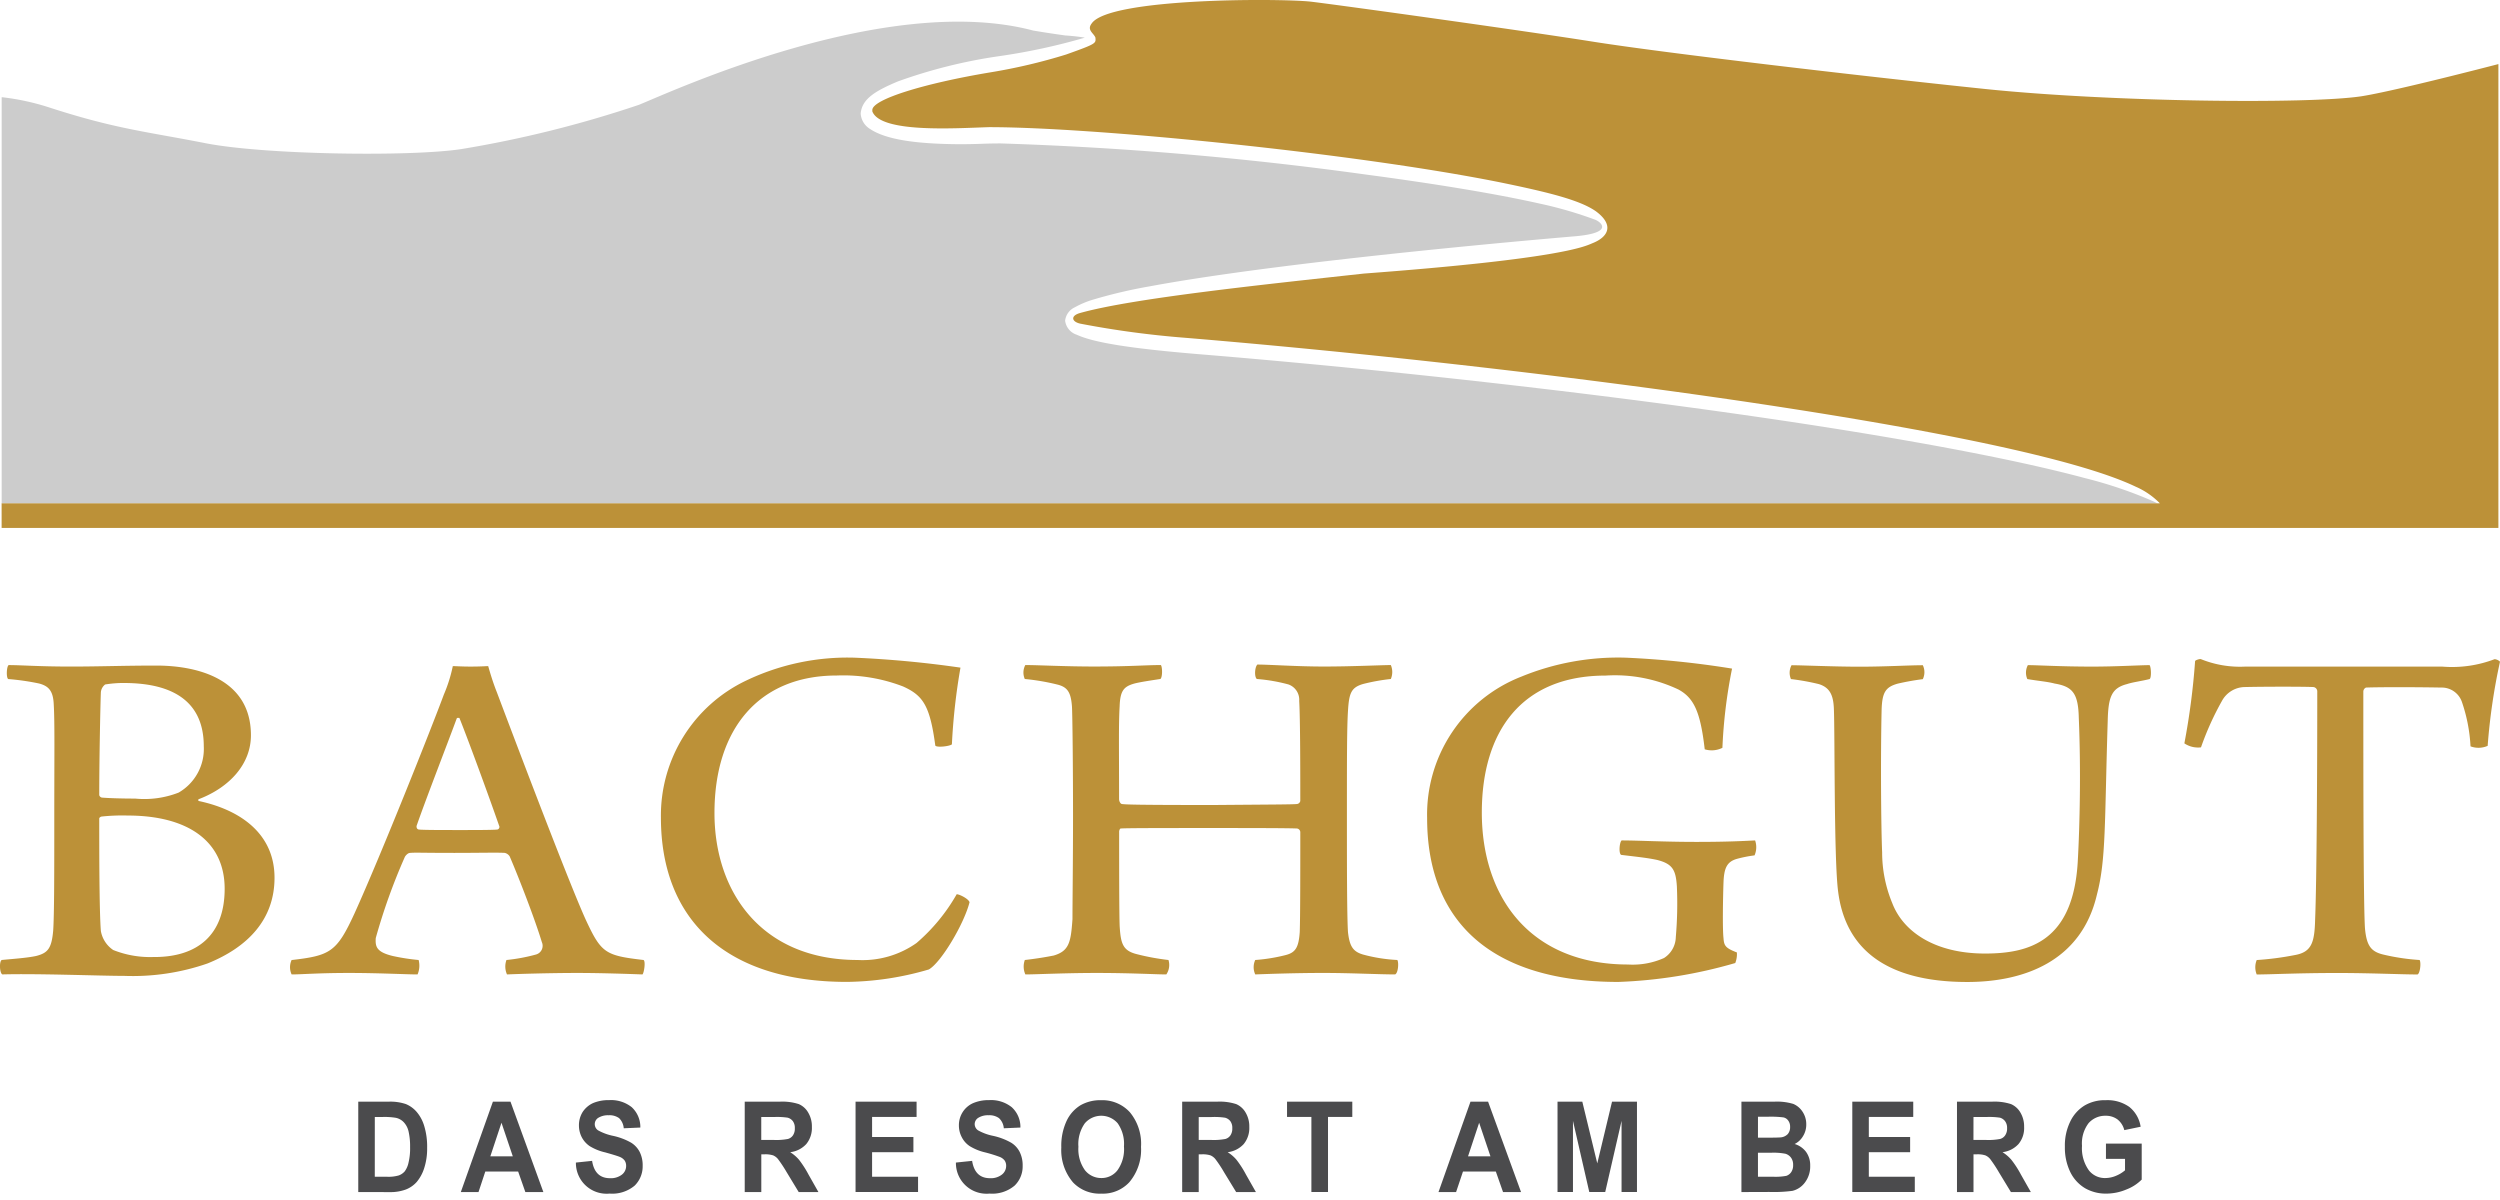 <svg xmlns="http://www.w3.org/2000/svg" width="199" height="95.511" viewBox="0 0 199 95.511">
  <g id="Gruppe_7559" data-name="Gruppe 7559" transform="translate(-1200 -1731)">
    <path id="Claim" d="M137.455,7.013a3.056,3.056,0,0,1-1.178-1.287,4.43,4.43,0,0,1-.43-2.011,4.323,4.323,0,0,1,.437-2.031A3.015,3.015,0,0,1,137.422.424,3.168,3.168,0,0,1,139.1.006a3.007,3.007,0,0,1,1.876.535,2.5,2.5,0,0,1,.9,1.577l-1.3.27a1.56,1.56,0,0,0-.541-.851,1.53,1.53,0,0,0-.938-.292,1.753,1.753,0,0,0-1.368.593,2.667,2.667,0,0,0-.52,1.8,3.006,3.006,0,0,0,.567,1.977,1.617,1.617,0,0,0,1.308.587,2.191,2.191,0,0,0,.808-.169,2.631,2.631,0,0,0,.742-.446v-.91h-1.518V3.463h2.846V6.325a3.459,3.459,0,0,1-1.218.787,4.113,4.113,0,0,1-1.582.329A3.318,3.318,0,0,1,137.455,7.013ZM56.9,6.555a3.96,3.96,0,0,1-.938-2.788,4.689,4.689,0,0,1,.424-2.118,2.914,2.914,0,0,1,1.1-1.238A3.171,3.171,0,0,1,59.136.006a2.959,2.959,0,0,1,2.286.962,3.924,3.924,0,0,1,.885,2.753,4,4,0,0,1-.938,2.822,2.871,2.871,0,0,1-2.234.9A2.919,2.919,0,0,1,56.9,6.555Zm.931-4.706a2.863,2.863,0,0,0-.507,1.866,2.869,2.869,0,0,0,.521,1.866,1.649,1.649,0,0,0,1.3.621,1.588,1.588,0,0,0,1.289-.621,2.876,2.876,0,0,0,.515-1.89,2.849,2.849,0,0,0-.5-1.848,1.724,1.724,0,0,0-2.618.006ZM47.573,4.97l1.29-.135c.143.916.618,1.38,1.425,1.38a1.432,1.432,0,0,0,.938-.282.875.875,0,0,0,.346-.7.739.739,0,0,0-.118-.422.921.921,0,0,0-.371-.282A11.252,11.252,0,0,0,49.9,4.161a4.109,4.109,0,0,1-1.23-.5,1.849,1.849,0,0,1-.625-.7,1.978,1.978,0,0,1-.234-.944,1.936,1.936,0,0,1,.3-1.063,1.888,1.888,0,0,1,.82-.71A3.108,3.108,0,0,1,50.216,0a2.643,2.643,0,0,1,1.8.563,2.132,2.132,0,0,1,.691,1.62l-1.322.058A1.232,1.232,0,0,0,51,1.432a1.3,1.3,0,0,0-.82-.228,1.447,1.447,0,0,0-.82.2.6.6,0,0,0-.293.5.61.61,0,0,0,.267.5,4.087,4.087,0,0,0,1.2.44,5.068,5.068,0,0,1,1.439.547,1.831,1.831,0,0,1,.677.738,2.36,2.36,0,0,1,.235,1.1A2.118,2.118,0,0,1,52.249,6.8a2.748,2.748,0,0,1-2,.639A2.437,2.437,0,0,1,47.573,4.97Zm-30.249,0,1.289-.135c.143.916.618,1.38,1.427,1.38a1.437,1.437,0,0,0,.943-.282.868.868,0,0,0,.339-.7.747.747,0,0,0-.117-.422.892.892,0,0,0-.365-.282c-.162-.071-.56-.194-1.185-.369a4.065,4.065,0,0,1-1.236-.5,1.955,1.955,0,0,1-.625-.7,2.044,2.044,0,0,1-.228-.944A1.991,1.991,0,0,1,17.858.95a1.971,1.971,0,0,1,.82-.71A3.158,3.158,0,0,1,19.969,0a2.648,2.648,0,0,1,1.8.563,2.152,2.152,0,0,1,.684,1.62l-1.321.058a1.254,1.254,0,0,0-.372-.809,1.306,1.306,0,0,0-.827-.228,1.479,1.479,0,0,0-.82.2.593.593,0,0,0-.026,1,4.172,4.172,0,0,0,1.2.44,5.068,5.068,0,0,1,1.439.547,1.882,1.882,0,0,1,.677.738,2.36,2.36,0,0,1,.235,1.1A2.146,2.146,0,0,1,22.006,6.8a2.763,2.763,0,0,1-2,.639A2.444,2.444,0,0,1,17.324,4.97ZM131.55,7.318,130.6,5.751a10.929,10.929,0,0,0-.7-1.061,1.022,1.022,0,0,0-.39-.294,2,2,0,0,0-.665-.083h-.273V7.318h-1.314V.123h2.779a4.271,4.271,0,0,1,1.523.194,1.6,1.6,0,0,1,.749.676,2.143,2.143,0,0,1,.292,1.144,1.976,1.976,0,0,1-.449,1.362,2.066,2.066,0,0,1-1.27.645,3.1,3.1,0,0,1,.7.6,7.792,7.792,0,0,1,.761,1.174l.794,1.4Zm-2.982-4.149h.977a4.988,4.988,0,0,0,1.146-.077.724.724,0,0,0,.4-.286.948.948,0,0,0,.155-.569.892.892,0,0,0-.155-.553.786.786,0,0,0-.41-.286,5.766,5.766,0,0,0-1.074-.054h-1.036ZM110.1,7.318V.123h2.617A4.482,4.482,0,0,1,114.224.3a1.629,1.629,0,0,1,.736.617,1.773,1.773,0,0,1,.3,1.015,1.728,1.728,0,0,1-.26.94,1.589,1.589,0,0,1-.664.621,1.754,1.754,0,0,1,.912.633,1.812,1.812,0,0,1,.326,1.1,2.107,2.107,0,0,1-.418,1.327,1.753,1.753,0,0,1-.989.668,11.433,11.433,0,0,1-1.85.089Zm1.316-1.22h1.222a4.576,4.576,0,0,0,1.037-.071.766.766,0,0,0,.39-.3.954.954,0,0,0,.149-.565.933.933,0,0,0-.162-.575.868.868,0,0,0-.444-.317,4.952,4.952,0,0,0-1.126-.083h-1.067Zm0-3.11h.871c.521,0,.847-.012.963-.024a.9.9,0,0,0,.535-.258.829.829,0,0,0,.189-.569.806.806,0,0,0-.155-.516.614.614,0,0,0-.378-.246,8.052,8.052,0,0,0-1.264-.052h-.76ZM91.124,7.318l-.573-1.632H87.934l-.548,1.632h-1.4L88.533.123h1.4l2.624,7.195ZM88.338,4.472h1.784l-.9-2.671ZM69.88,7.318l-.957-1.567a10.169,10.169,0,0,0-.7-1.061,1.03,1.03,0,0,0-.39-.294,2.052,2.052,0,0,0-.665-.083H66.9V7.318H65.583V.123h2.779a4.271,4.271,0,0,1,1.523.194,1.6,1.6,0,0,1,.749.676,2.143,2.143,0,0,1,.292,1.144A2.006,2.006,0,0,1,70.479,3.5a2.066,2.066,0,0,1-1.276.645,3,3,0,0,1,.7.6,7.883,7.883,0,0,1,.755,1.174l.795,1.4ZM66.9,3.169h.977a4.988,4.988,0,0,0,1.146-.077.724.724,0,0,0,.4-.286.947.947,0,0,0,.149-.569.891.891,0,0,0-.149-.553A.777.777,0,0,0,69,1.4a5.66,5.66,0,0,0-1.067-.054H66.9ZM35.059,7.318l-.95-1.567a10.866,10.866,0,0,0-.7-1.061,1.015,1.015,0,0,0-.39-.294,2.045,2.045,0,0,0-.664-.083h-.273V7.318H30.762V.123h2.782a4.271,4.271,0,0,1,1.523.194,1.588,1.588,0,0,1,.748.676,2.134,2.134,0,0,1,.293,1.144A2.011,2.011,0,0,1,35.659,3.5a2.068,2.068,0,0,1-1.277.645,3.011,3.011,0,0,1,.7.6,8.139,8.139,0,0,1,.755,1.174l.793,1.4ZM32.078,3.169h.976A4.982,4.982,0,0,0,34.2,3.092a.717.717,0,0,0,.4-.286.947.947,0,0,0,.15-.569.892.892,0,0,0-.15-.553.77.77,0,0,0-.417-.286,5.722,5.722,0,0,0-1.067-.054H32.078ZM13.3,7.318l-.573-1.632H10.111L9.571,7.318H8.163L10.717.123h1.4l2.617,7.195ZM10.513,4.472H12.3L11.4,1.8ZM0,7.318V.123H2.408A3.889,3.889,0,0,1,3.782.311a2.29,2.29,0,0,1,.859.617,3.082,3.082,0,0,1,.611,1.138A5.635,5.635,0,0,1,5.482,3.8a5.013,5.013,0,0,1-.236,1.62,3.23,3.23,0,0,1-.591,1.091,2.25,2.25,0,0,1-.873.605,3.553,3.553,0,0,1-1.3.206ZM1.315,6.1H2.3a2.908,2.908,0,0,0,.926-.107A1.154,1.154,0,0,0,3.7,5.668,1.788,1.788,0,0,0,4,4.976a4.782,4.782,0,0,0,.125-1.238A5.274,5.274,0,0,0,4,2.477a1.584,1.584,0,0,0-.383-.722,1.211,1.211,0,0,0-.625-.347,5.488,5.488,0,0,0-1.075-.065h-.6Zm117.61,1.214V.123h4.851V1.337H120.24v1.6h3.288V4.143H120.24V6.1H123.9V7.312Zm-18.367,0V1.65l-1.3,5.662h-1.27L96.69,1.65V7.312H95.461V.123h1.973l1.191,4.912L99.8.123h1.985V7.312Zm-24.689,0V1.337H73.93V.123h5.195V1.337H77.191V7.312Zm-36.285,0V.123h4.858V1.337H40.9v1.6h3.289V4.143H40.9V6.1h3.659V7.312Z" transform="translate(1228.518 1818.57)" fill="#4b4b4d" stroke="rgba(0,0,0,0)" stroke-miterlimit="10" stroke-width="1"/>
    <path id="Name" d="M.651,273.766a19.005,19.005,0,0,1,2.474.357c.724.2,1.109.554,1.153,1.665.086,1.468.043,4.045.043,9,0,4.242,0,7.732-.087,9-.127,1.428-.426,1.784-1.365,2.022-.725.158-1.961.239-2.729.317-.214.119-.171,1.031.043,1.149,2.815-.079,7.806.118,9.725.118a18.147,18.147,0,0,0,6.612-.99c3.241-1.307,5.332-3.529,5.332-6.821,0-3.489-2.688-5.393-6.013-6.106-.086-.039-.086-.117,0-.157,2.473-.952,4.135-2.815,4.135-5.077,0-4.678-4.606-5.55-7.507-5.55-2.772,0-4.393.078-6.866.078s-3.925-.117-4.906-.117c-.171.079-.214.989-.044,1.109m9.215.317c4.052,0,6.355,1.587,6.355,5.036a4.016,4.016,0,0,1-2.005,3.689,7.505,7.505,0,0,1-3.455.475c-1.194,0-2.176-.039-2.645-.078A.266.266,0,0,1,7.9,283c0-2.815.086-7.019.128-8.168a.879.879,0,0,1,.342-.635,9.207,9.207,0,0,1,1.494-.119m2.431,21.81a7.91,7.91,0,0,1-3.285-.555,2.31,2.31,0,0,1-.981-1.509C7.9,292.2,7.9,287.366,7.9,284.867c0-.078.128-.159.213-.159a15.187,15.187,0,0,1,2.049-.078c4.82,0,7.721,2.062,7.721,5.829,0,3.687-2.176,5.433-5.589,5.433m10.92.237a1.352,1.352,0,0,0,0,1.149c.809,0,2.132-.118,4.564-.118,2.389,0,4.563.118,5.46.118a1.779,1.779,0,0,0,.085-1.149,16.656,16.656,0,0,1-2.048-.317c-1.322-.317-1.408-.753-1.365-1.429a47.321,47.321,0,0,1,2.3-6.422c.043-.121.256-.357.426-.357.512-.04.812,0,3.54,0,1.92,0,3.413-.04,4.009,0a.642.642,0,0,1,.385.275c.768,1.785,2.048,5.116,2.559,6.822a.72.72,0,0,1-.469.993,14.171,14.171,0,0,1-2.346.435,1.533,1.533,0,0,0,.043,1.149c.9-.04,3.5-.118,5.588-.118,1.92,0,4.1.079,5.2.118.127-.157.256-1.031.085-1.149-3.07-.356-3.37-.555-4.607-3.212-1.492-3.292-6.228-15.86-7.081-18.121-.3-.754-.512-1.467-.682-2.061-.128,0-.554.038-1.408.038-.725,0-1.236-.038-1.408-.038A11.784,11.784,0,0,1,35.331,275c-.937,2.536-4.949,12.648-7.123,17.444-1.407,3.055-1.92,3.333-4.99,3.688m13.351-19.27c.683,1.7,2.3,6.105,3.156,8.565a.216.216,0,0,1-.128.317c-.427.04-1.835.04-2.858.04-1.622,0-2.987,0-3.413-.04-.128-.039-.17-.117-.17-.277.725-2.1,2.473-6.583,3.2-8.565.043-.078.171-.039.214-.039m37.877,2.181c.045.2,1.153.078,1.324-.082a49.181,49.181,0,0,1,.683-6.105,83.665,83.665,0,0,0-8.405-.792,18.686,18.686,0,0,0-8.658,1.823,11.892,11.892,0,0,0-6.782,10.9c0,8.248,5.29,13.084,14.8,13.084a23.959,23.959,0,0,0,6.526-.99c.982-.555,2.814-3.648,3.241-5.353-.085-.278-.809-.635-1.023-.635a14.687,14.687,0,0,1-3.2,3.885,7.446,7.446,0,0,1-4.691,1.349c-7.594,0-11.39-5.353-11.39-11.7,0-6.7,3.541-10.944,9.725-10.944a13.215,13.215,0,0,1,5.291.873c1.576.714,2.132,1.506,2.558,4.679m7.129-5.275a17.751,17.751,0,0,1,2.559.435c.853.2,1.108.635,1.194,1.746.041.714.085,4.917.085,8.762,0,3.451-.044,6.822-.044,8.169-.127,1.824-.256,2.538-1.492,2.9-.6.119-1.279.237-2.3.356a1.53,1.53,0,0,0,.042,1.149c.853,0,3.156-.118,5.673-.118,2.73,0,4.735.118,5.547.118a1.331,1.331,0,0,0,.171-1.149,18.753,18.753,0,0,1-2.561-.475c-1.066-.278-1.236-.832-1.321-2.181-.044-.834-.044-5.393-.044-7.574,0-.039.044-.237.129-.237.427-.038,3.924-.038,7.252-.038,2.345,0,5.97,0,6.782.038a.306.306,0,0,1,.257.276c0,2.5,0,6.82-.044,7.971-.086,1.229-.342,1.624-1.109,1.824a13.735,13.735,0,0,1-2.433.395,1.361,1.361,0,0,0,0,1.149c1.11-.04,3.243-.118,5.418-.118s4.437.118,5.716.118c.256-.118.3-.99.172-1.149a12.745,12.745,0,0,1-2.731-.435c-.811-.239-1.067-.675-1.194-1.784-.085-1.349-.085-5.711-.085-9.16,0-4.719,0-7.059.085-8.446.086-1.427.257-1.864,1.194-2.142a15.665,15.665,0,0,1,2.218-.4,1.429,1.429,0,0,0,0-1.109c-.682,0-3.155.117-5.29.117-2.261,0-4.351-.157-5.333-.157-.212.2-.256.989-.041,1.149a13.576,13.576,0,0,1,2.517.435,1.292,1.292,0,0,1,.853,1.31c.086,1.426.086,5.908.086,7.968a.308.308,0,0,1-.257.238c-.384.04-2.005.04-6.7.08-6.187,0-6.955-.04-7.253-.08-.129-.039-.214-.238-.214-.395,0-3.887-.042-5.908.044-7.376.042-1.27.342-1.586,1.194-1.824.469-.12,1.28-.238,2.048-.357.171-.12.171-.912.044-1.109-1.2,0-2.476.117-5.333.117-2.305,0-4.437-.117-5.461-.117a1.267,1.267,0,0,0-.042,1.109m56.685,21.768c-.94-.356-1.025-.554-1.068-1.15-.085-.752-.042-3.211,0-4.4.042-1.15.257-1.666,1.068-1.9a10.623,10.623,0,0,1,1.405-.278,1.645,1.645,0,0,0,.044-1.189c-.852.04-2.132.118-4.65.118-2.6,0-4.65-.118-5.972-.118-.171.118-.256,1.032-.041,1.151,1.32.159,2.089.238,2.856.4,1.238.315,1.494.792,1.579,2.1a31.17,31.17,0,0,1-.085,4.045,2.017,2.017,0,0,1-.94,1.665,6.117,6.117,0,0,1-2.857.516c-7.72,0-11.644-5.275-11.644-12.094,0-6.5,3.2-10.905,9.853-10.905a11.814,11.814,0,0,1,5.8,1.11c1.237.675,1.747,1.784,2.09,4.758a1.9,1.9,0,0,0,1.408-.118,40.264,40.264,0,0,1,.768-6.305,72.986,72.986,0,0,0-8.447-.87,20.3,20.3,0,0,0-8.317,1.505,11.79,11.79,0,0,0-7.509,11.261c0,8.366,5.246,13.045,15.228,13.045a37.978,37.978,0,0,0,9.3-1.505,1.918,1.918,0,0,0,.129-.834m4.307-21.768a18.293,18.293,0,0,1,2.219.4c.894.278,1.151.913,1.194,1.945.086,2.021,0,12.091.342,14.589.554,4.322,3.541,7.177,10.28,7.177,4.478,0,9.086-1.625,10.322-6.978.727-2.775.6-5.67.854-13.8.043-1.9.3-2.616,1.534-2.934.472-.158,1.154-.237,1.795-.4.169-.079.126-.992,0-1.109-.726,0-2.646.117-4.565.117-2.475,0-4.351-.117-5.12-.117a1.268,1.268,0,0,0-.042,1.109c.939.159,1.577.2,2.175.357,1.409.238,1.879.754,1.921,2.736.171,4.045.086,8.484-.086,11.5-.383,6.265-3.837,7.255-7.378,7.255-4.053,0-6.527-1.784-7.379-4a10.561,10.561,0,0,1-.811-4.045c-.086-2.1-.128-7.454-.042-11.339.042-1.39.3-1.826,1.28-2.1a20.3,20.3,0,0,1,2-.357,1.271,1.271,0,0,0,0-1.109c-1.065,0-3.027.117-5.032.117s-4.65-.117-5.418-.117a1.267,1.267,0,0,0-.043,1.109M192.6,296.129a17.282,17.282,0,0,1-2.9-.435c-.981-.239-1.323-.714-1.449-2.1-.13-2.021-.13-13.005-.13-18.834a.353.353,0,0,1,.214-.317c.981-.04,3.969-.04,5.972,0a1.7,1.7,0,0,1,1.664,1.152,12.869,12.869,0,0,1,.682,3.527,1.81,1.81,0,0,0,1.365-.039,47.9,47.9,0,0,1,.981-6.7.7.7,0,0,0-.426-.2,9.5,9.5,0,0,1-4.139.594H178.654a8.264,8.264,0,0,1-3.455-.594c-.087-.04-.47.08-.47.159a56.412,56.412,0,0,1-.853,6.542,1.938,1.938,0,0,0,1.323.318,23,23,0,0,1,1.663-3.687,2.1,2.1,0,0,1,1.792-1.112c1.622-.039,4.779-.039,5.5,0a.349.349,0,0,1,.3.317c0,6.584-.044,15.069-.169,18.161-.045,1.824-.257,2.618-1.622,2.856a23.746,23.746,0,0,1-3.028.395,1.517,1.517,0,0,0,0,1.149c1.107,0,3.285-.118,6.441-.118,2.6,0,5.119.118,6.355.118.213-.079.3-.951.171-1.149" transform="translate(1200 1511.287)" fill="#bc9138"/>
    <path id="Logo_II" data-name="Logo II" d="M.744,48.382h171.6c-.1-.055-.214-.11-.331-.165a34.057,34.057,0,0,0-5.423-1.842c-4.693-1.264-11.342-2.56-19.031-3.8-15.387-2.473-34.957-4.714-51.615-6.076-5.364-.451-8.247-.91-9.61-1.536a1.354,1.354,0,0,1-.935-1.118,1.335,1.335,0,0,1,.77-1.069,7.161,7.161,0,0,1,1.419-.6,39.741,39.741,0,0,1,4.62-1.083c3.775-.7,8.776-1.377,13.777-1.966,9.619-1.129,19.226-1.938,19.949-2,3.181-.264,2.139-1.132,1.655-1.324a31.984,31.984,0,0,0-4.375-1.275c-3.628-.817-8.633-1.626-14.008-2.338a273.825,273.825,0,0,0-28.934-2.459c-.513,0-.977.009-1.385.025q-.99.038-1.883.038c-3.553-.021-5.884-.381-7.13-1.212a1.547,1.547,0,0,1-.749-1.236c.105-1.178,1.207-1.808,2.954-2.548a40.968,40.968,0,0,1,8.046-2.01,49.329,49.329,0,0,0,6.843-1.476l-.125-.022c-.639-.1-1.3-.145-1.3-.145h-.032l-.032,0s-1.2-.158-2.626-.4C71.239,7.67,54.19,15.556,51.478,16.656A89.944,89.944,0,0,1,37.345,20.18c-4.025.62-15.67.459-20.384-.469s-7.138-1.122-12.5-2.867a19.226,19.226,0,0,0-3.713-.795v33.4h0Z" transform="translate(1199.385 1722.686)" fill="#ccc"/>
    <path id="Logo_I" data-name="Logo I" d="M0,42.023V40.067H171.8a6.1,6.1,0,0,0-1.928-1.327c-4.686-2.239-16.294-4.554-30.468-6.676-14.151-2.11-30.779-3.978-45.213-5.178a74.674,74.674,0,0,1-8.32-1.121c-.714-.153-.81-.641,0-.857,4.2-1.17,14.422-2.239,22.565-3.132,15.479-1.158,17.545-2.134,18.178-2.41,1.284-.5,1.765-1.446.31-2.533-1.283-.916-3.888-1.551-7.77-2.344-11.583-2.31-32.163-4.367-40.565-4.367-2.77.089-8.631.476-9.281-1.257V8.75c.024-.851,4.147-2.114,9.388-2.989a44.576,44.576,0,0,0,6.044-1.424c2.441-.869,2.359-.885,2.328-1.339-.134-.369-.715-.6-.292-1.14,1.411-2.021,14.821-2,17.413-1.729,2.149.254,16.882,2.3,22.5,3.191s21.1,2.711,31.133,3.756S183.555,8.3,187.8,7.669c1.631-.246,5.949-1.275,10.943-2.568V42.023Z" transform="translate(1200.129 1731)" fill="#bc9138"/>
  </g>
</svg>
